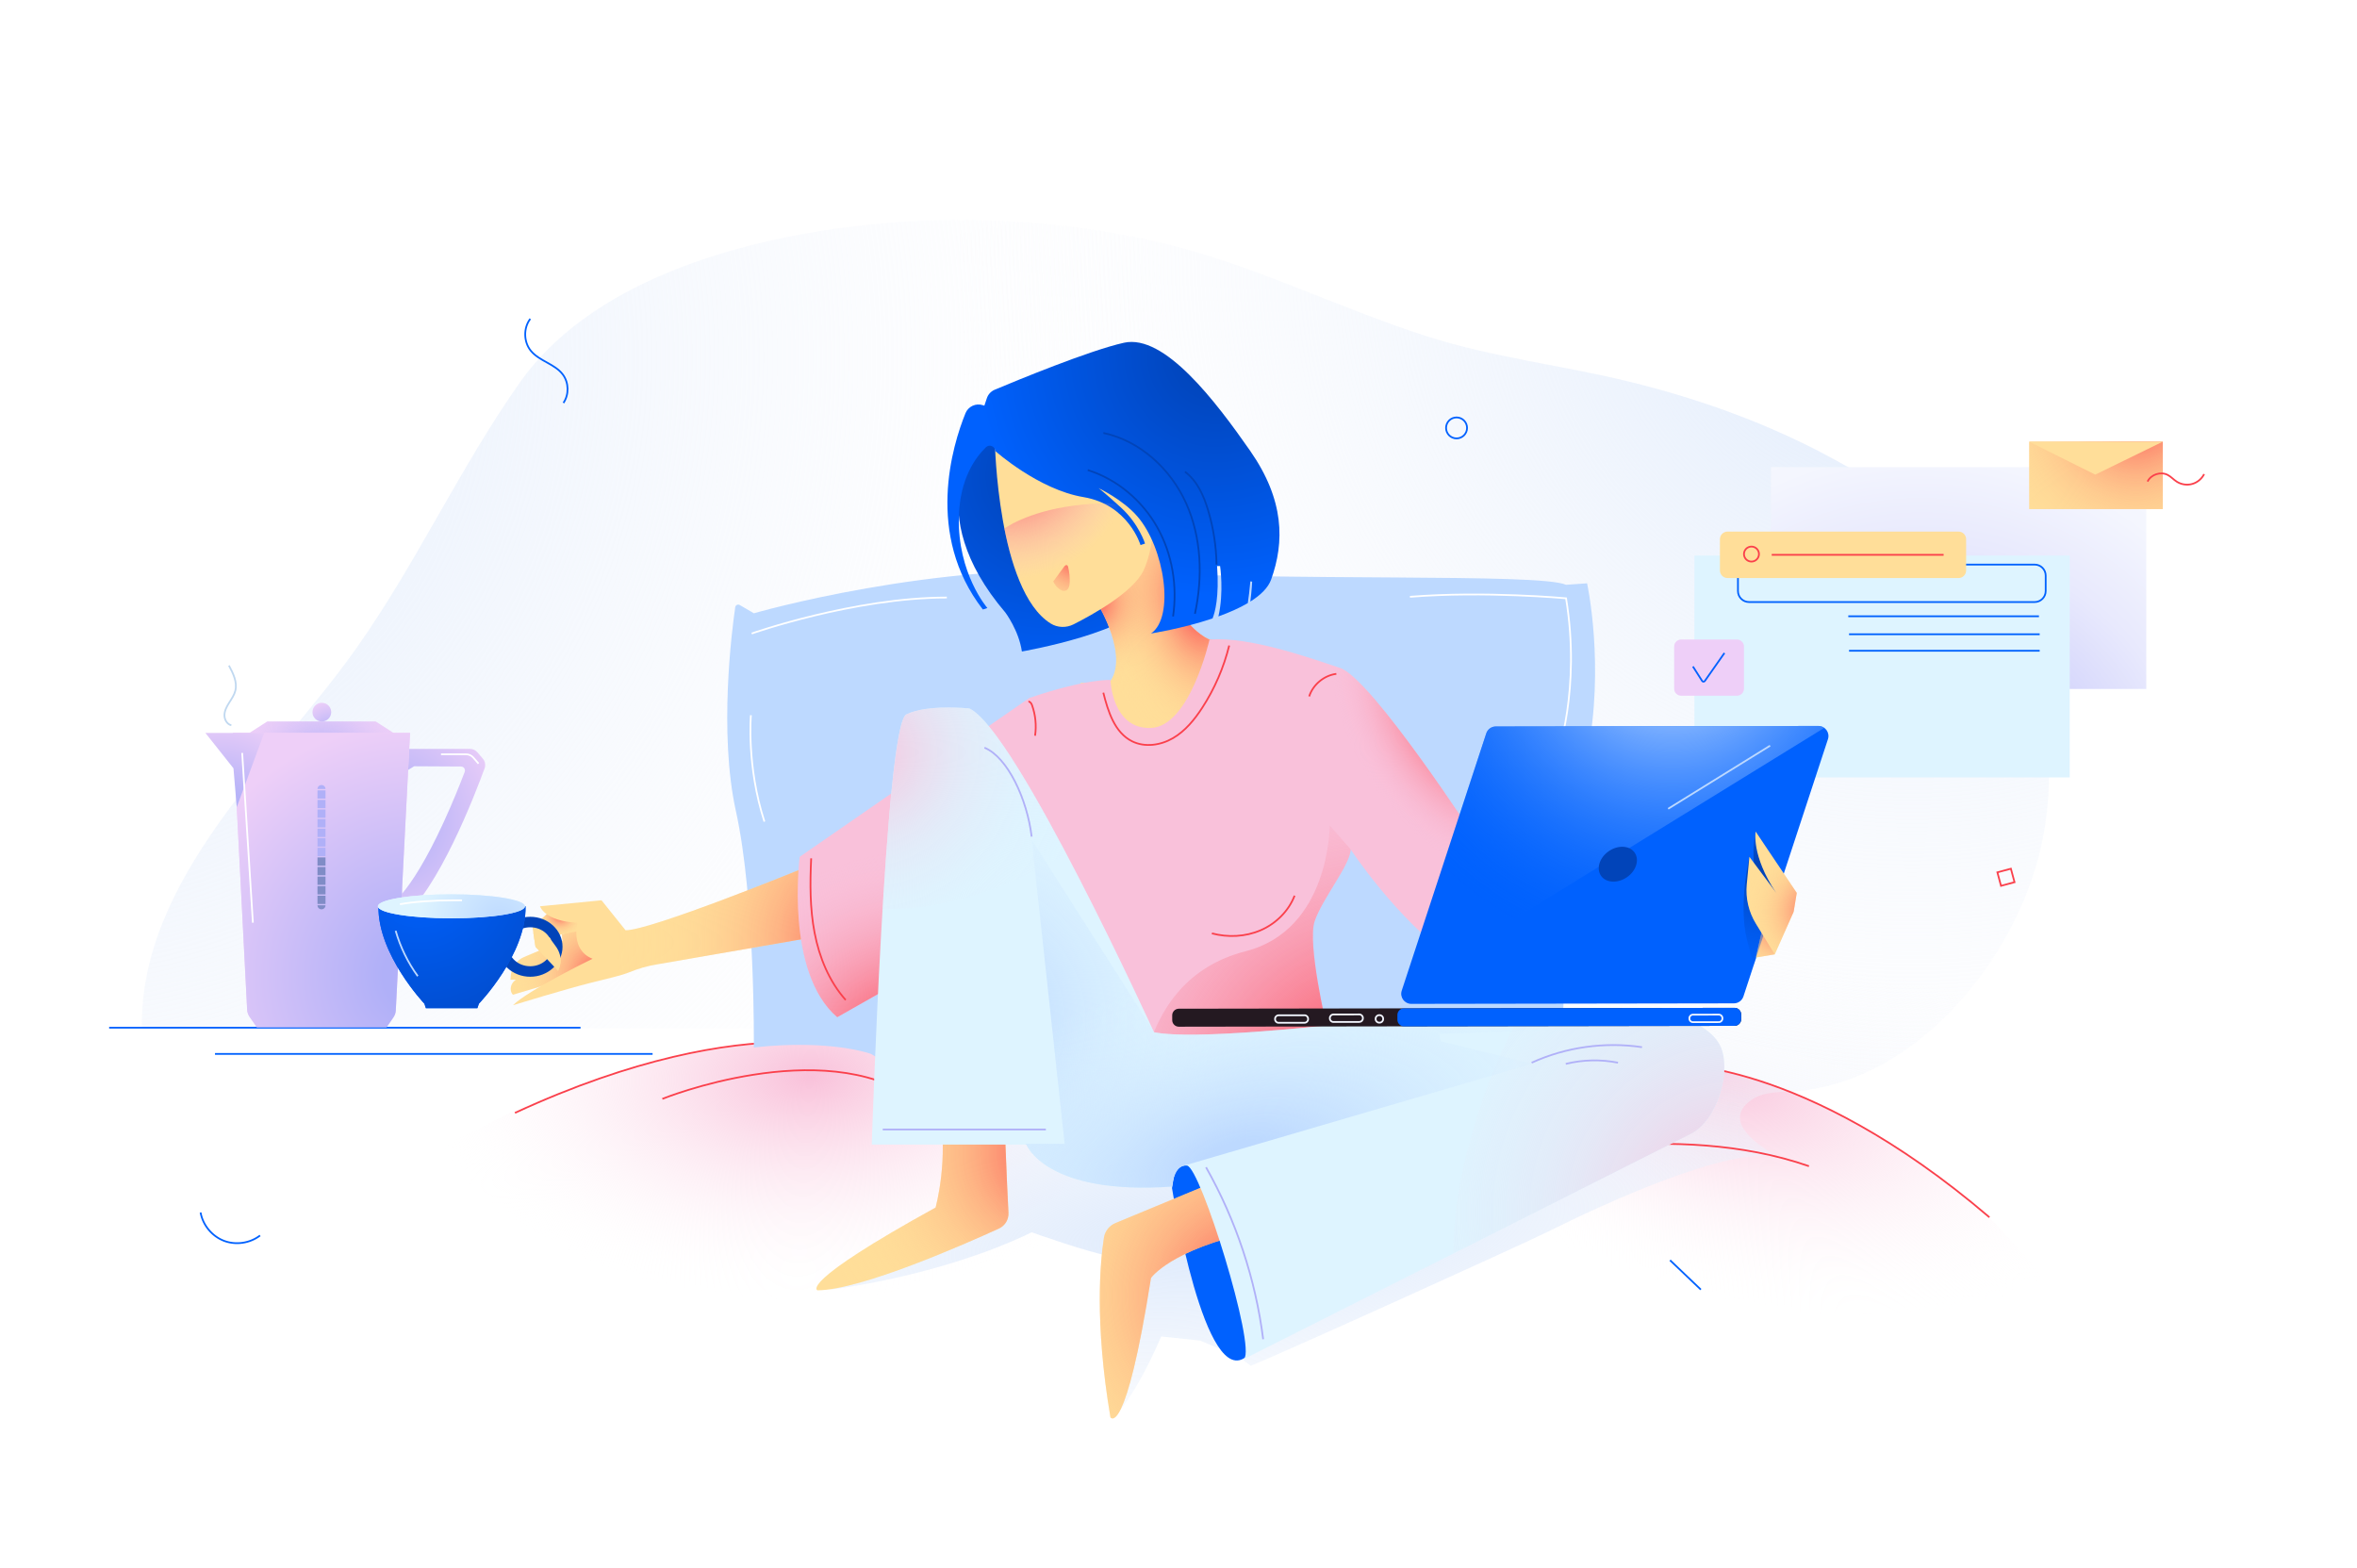 <svg width="520" height="346" viewBox="0 0 520 346" fill="none" xmlns="http://www.w3.org/2000/svg" xmlns:xlink="http://www.w3.org/1999/xlink">
	<desc>
			Created with Pixso.
	</desc>
	<rect width="520" height="346" fill="#FFFFFF"/>
	<g clip-path="url(#clip3_1)">
		<g clip-path="url(#clip14_13)">
			<path d="M368.358 234.812C368.358 234.812 397.502 233.159 438.903 268.537L467.899 300.212L380.493 305.454L306.986 308.229L281.351 284.487L284.748 259.512L368.358 234.812Z" fill-rule="evenodd" fill="url(#paint_radial_14_15_0)"/>
			<path d="M193.781 231.988C193.781 231.988 166.608 222.204 113.763 244.888L64.378 269.688L105.764 311.621L204.906 300.521L240.116 273.079L240.116 242.246L193.781 231.988Z" fill-rule="evenodd" fill="url(#paint_radial_14_16_0)"/>
			<path d="M446.06 141.285C445.427 139.78 444.744 138.294 444.015 136.836C435.868 120.519 420.122 109.761 404.389 101.193C390.244 93.487 374.977 87.993 359.346 84.172C344.373 80.513 329.35 78.872 314.646 74.142C294.894 67.788 275.977 58.168 255.738 53.444C233.92 48.353 210.216 47.228 188.012 49.966C162.257 53.142 130.321 62.191 114.706 84.351C101.511 103.076 91.955 124.083 78.767 142.787C69.215 156.332 57.589 168.323 48.058 181.883C38.527 195.444 30.997 210.309 31.306 226.872L192.25 226.872C200.697 227.292 212.52 225.997 216.019 235.894C218.515 242.952 214.027 252.439 212.069 259.423C210.558 264.797 209.051 270.175 207.541 275.549L183.141 284.491C183.141 284.491 207.232 281.716 227.617 271.849C227.617 271.849 239.662 276.166 245.376 277.245L253.869 276.474L245.53 312.857C245.53 312.857 250.163 308.849 256.186 294.82L264.833 295.745L273.481 299.445L323.661 279.662C329.594 277.322 335.422 274.729 341.133 271.883C354.327 265.312 381.494 252.794 392.4 255.267C388.585 253.136 379.919 247.722 385.926 242.986C389.095 240.488 393.178 241.037 396.896 240.664C423.239 238.028 444.441 211.761 450.171 187.347C453.75 172.072 452.135 155.724 446.06 141.285Z" fill-rule="evenodd" fill="url(#paint_radial_14_17_0)"/>
			<path d="M446.06 141.285C445.427 139.78 444.744 138.294 444.015 136.836C435.868 120.519 420.122 109.761 404.389 101.193C390.244 93.487 374.977 87.993 359.346 84.172C344.373 80.513 329.35 78.872 314.646 74.142C294.894 67.788 275.977 58.168 255.738 53.444C233.92 48.353 210.216 47.228 188.012 49.966C162.257 53.142 130.321 62.191 114.706 84.351C101.511 103.076 91.955 124.083 78.767 142.787C69.215 156.332 57.589 168.323 48.058 181.883C38.527 195.444 30.997 210.309 31.306 226.872L192.25 226.872C200.697 227.292 212.52 225.997 216.019 235.894C218.515 242.952 214.027 252.439 212.069 259.423C210.558 264.797 209.051 270.175 207.541 275.549L183.141 284.491C183.141 284.491 207.232 281.716 227.617 271.849C227.617 271.849 239.662 276.166 245.376 277.245L253.869 276.474L245.53 312.857C245.53 312.857 250.163 308.849 256.186 294.82L264.833 295.745L273.481 299.445L323.661 279.662C329.594 277.322 335.422 274.729 341.133 271.883C354.327 265.312 381.494 252.794 392.4 255.267C388.585 253.136 379.919 247.722 385.926 242.986C389.095 240.488 393.178 241.037 396.896 240.664C423.239 238.028 444.441 211.761 450.171 187.347C453.75 172.072 452.135 155.724 446.06 141.285Z" fill-rule="evenodd" fill="url(#paint_radial_14_18_0)"/>
			<path d="M446.06 141.285C445.427 139.78 444.744 138.294 444.015 136.836C435.868 120.519 420.122 109.761 404.389 101.193C390.244 93.487 374.977 87.993 359.346 84.172C344.373 80.513 329.35 78.872 314.646 74.142C294.894 67.788 275.977 58.168 255.738 53.444C233.92 48.353 210.216 47.228 188.012 49.966C162.257 53.142 130.321 62.191 114.706 84.351C101.511 103.076 91.955 124.083 78.767 142.787C69.215 156.332 57.589 168.323 48.058 181.883C38.527 195.444 30.997 210.309 31.306 226.872L192.25 226.872C200.697 227.292 212.52 225.997 216.019 235.894C218.515 242.952 214.027 252.439 212.069 259.423C210.558 264.797 209.051 270.175 207.541 275.549L183.141 284.491C183.141 284.491 207.232 281.716 227.617 271.849C227.617 271.849 239.662 276.166 245.376 277.245L253.869 276.474L245.53 312.857C245.53 312.857 250.163 308.849 256.186 294.82L264.833 295.745L273.481 299.445L275.952 301.295C281.885 298.954 335.425 274.729 341.133 271.886C354.327 265.315 381.494 252.797 392.4 255.27C388.585 253.139 379.919 247.725 385.926 242.989C389.095 240.491 393.178 241.04 396.896 240.667C423.239 238.031 444.441 211.764 450.171 187.35C453.75 172.072 452.135 155.724 446.06 141.285Z" fill-rule="evenodd" fill="url(#paint_radial_14_19_0)"/>
			<path d="M368.358 234.812C368.358 234.812 397.502 233.159 438.904 268.537" stroke="#FA404B" stroke-width="0.386"/>
			<path d="M331.824 256.334C333.495 256.084 369.418 246.892 399.089 257.262" stroke="#FA404B" stroke-width="0.386"/>
			<path d="M146.128 242.415C146.128 242.415 181.236 228.198 201.768 242.415" stroke="#FA404B" stroke-width="0.386"/>
			<path d="M24.081 226.712L128.076 226.712" stroke="#0061FE" stroke-width="0.386"/>
			<path d="M47.431 232.496L143.976 232.496" stroke="#0061FE" stroke-width="0.386"/>
			<path d="M193.627 232.604C193.627 232.604 166.618 221.029 113.609 245.505" stroke="#FA404B" stroke-width="0.386"/>
			<path d="M82.891 159.165L71.667 159.165L70.19 159.165L58.964 159.165L54.828 161.82L70.19 161.82L71.667 161.82L87.026 161.82L82.891 159.165Z" fill-rule="evenodd" fill="#EECFF8"/>
			<path d="M82.891 159.165L71.667 159.165L70.19 159.165L58.964 159.165L54.828 161.82L70.19 161.82L71.667 161.82L87.026 161.82L82.891 159.165Z" fill-rule="evenodd" fill="url(#paint_radial_14_27_0)"/>
			<path d="M71.006 159.165C72.147 159.165 73.072 158.242 73.072 157.103C73.072 155.963 72.147 155.04 71.006 155.04C69.865 155.04 68.939 155.963 68.939 157.103C68.939 158.242 69.865 159.165 71.006 159.165Z" fill-rule="evenodd" fill="url(#paint_radial_14_28_0)"/>
			<path d="M97.87 181.402C93.987 189.841 90.908 194.528 88.722 197.127L86.825 171.826L91.368 169.038L101.712 169.097C102.32 169.1 102.74 169.707 102.524 170.278C101.499 172.969 99.868 177.061 97.87 181.402ZM103.686 165.203L90.281 165.203L82.819 169.781L85.296 202.795L88.354 202.795C96.563 196.838 104.958 174.856 106.913 169.495C107.179 168.764 107.03 167.95 106.524 167.361L105.326 165.961C104.915 165.48 104.316 165.203 103.686 165.203Z" fill-rule="evenodd" fill="url(#paint_radial_14_29_0)"/>
			<path d="M55.066 224.316L56.647 226.589L85.306 226.589L86.782 224.464C87.106 223.996 87.295 223.459 87.322 222.904L90.463 161.681L51.393 161.681L54.525 222.756C54.556 223.311 54.741 223.848 55.066 224.316Z" fill-rule="evenodd" fill="#EECFF8"/>
			<path d="M55.066 224.316L56.647 226.589L85.306 226.589L86.782 224.464C87.106 223.996 87.295 223.459 87.322 222.904L90.463 161.681L51.393 161.681L54.525 222.756C54.556 223.311 54.741 223.848 55.066 224.316Z" fill-rule="evenodd" fill="url(#paint_radial_14_31_0)"/>
			<path d="M45.309 161.681L51.508 169.488L52.233 178.06L58.287 161.681L45.309 161.681Z" fill-rule="evenodd" fill="url(#paint_radial_14_32_0)"/>
			<path d="M51.041 159.992C50.078 159.782 49.491 158.715 49.519 157.729C49.547 156.742 50.041 155.835 50.566 155.003C51.091 154.167 51.675 153.341 51.916 152.385C52.394 150.483 51.437 148.546 50.507 146.82" stroke="#C0D8F0" stroke-width="0.386"/>
			<path d="M53.429 166.097L55.791 203.55" stroke="#FFFFFF" stroke-width="0.386"/>
			<path d="M97.295 166.393L102.805 166.393C103.432 166.393 104.031 166.667 104.439 167.142L105.567 168.455" stroke="#FFFFFF" stroke-width="0.386"/>
			<path d="M71.815 182.808L70.042 182.808L70.042 184.628L71.815 184.628L71.815 182.808Z" fill-rule="evenodd" fill="#B0B0F8"/>
			<path d="M71.815 187.036L70.042 187.036L70.042 188.855L71.815 188.855L71.815 187.036Z" fill-rule="evenodd" fill="#B0B0F8"/>
			<path d="M71.815 184.92L70.042 184.92L70.042 186.74L71.815 186.74L71.815 184.92Z" fill-rule="evenodd" fill="#B0B0F8"/>
			<path d="M71.815 189.148L70.042 189.148L70.042 190.967L71.815 190.967L71.815 189.148Z" fill-rule="evenodd" fill="#808CC6"/>
			<path d="M71.815 195.487L70.042 195.487L70.042 197.306L71.815 197.306L71.815 195.487Z" fill-rule="evenodd" fill="#808CC6"/>
			<path d="M71.815 191.26L70.042 191.26L70.042 193.079L71.815 193.079L71.815 191.26Z" fill-rule="evenodd" fill="#808CC6"/>
			<path d="M71.815 193.375L70.042 193.375L70.042 195.194L71.815 195.194L71.815 193.375Z" fill-rule="evenodd" fill="#808CC6"/>
			<path d="M71.815 180.693L70.042 180.693L70.042 182.512L71.815 182.512L71.815 180.693Z" fill-rule="evenodd" fill="#B0B0F8"/>
			<path d="M71.815 197.602L70.042 197.602L70.042 199.421L71.815 199.421L71.815 197.602Z" fill-rule="evenodd" fill="#808CC6"/>
			<path d="M70.928 200.599C71.416 200.599 71.815 200.205 71.815 199.714L70.042 199.714C70.042 200.205 70.437 200.599 70.928 200.599Z" fill-rule="evenodd" fill="#808CC6"/>
			<path d="M70.928 173.173C70.441 173.173 70.042 173.568 70.042 174.058L71.815 174.058C71.815 173.571 71.416 173.173 70.928 173.173Z" fill-rule="evenodd" fill="#B0B0F8"/>
			<path d="M71.815 178.581L70.042 178.581L70.042 180.4L71.815 180.4L71.815 178.581Z" fill-rule="evenodd" fill="#B0B0F8"/>
			<path d="M71.815 174.354L70.042 174.354L70.042 176.173L71.815 176.173L71.815 174.354Z" fill-rule="evenodd" fill="#B0B0F8"/>
			<path d="M71.815 176.466L70.042 176.466L70.042 178.285L71.815 178.285L71.815 176.466Z" fill-rule="evenodd" fill="#B0B0F8"/>
			<path d="M350.142 128.677L345.506 129.007C339.545 126.362 284.896 128.348 245.487 126.032C206.077 123.716 166.33 135.291 166.33 135.291L163.202 133.469C162.794 133.232 162.275 133.481 162.207 133.947C161.488 138.883 158.538 161.638 162.355 178.936C166.661 198.444 166.306 231.072 166.306 231.072C183.339 229.2 192.163 232.499 192.163 232.499L195.332 234.383L228.592 236.794L282.907 234.812L344.508 230.683C344.508 230.683 346.167 186.539 350.142 166.701C354.117 146.863 350.142 128.677 350.142 128.677Z" fill-rule="evenodd" fill="#BDD9FF"/>
			<path d="M343.517 166.701C343.517 166.701 348.817 152.154 345.503 131.986C345.503 131.986 327.617 130.333 311.06 131.656" stroke="#FFFFFF" stroke-width="0.386"/>
			<path d="M165.833 139.756C165.833 139.756 188.355 131.819 208.887 131.819" stroke="#FFFFFF" stroke-width="0.386"/>
			<path d="M165.666 157.775C165.666 157.775 164.672 169.017 168.647 181.251" stroke="#FFFFFF" stroke-width="0.386"/>
			<path d="M473.511 103.055L390.713 103.055L390.713 151.987L473.511 151.987L473.511 103.055Z" fill-rule="evenodd" fill="url(#paint_radial_14_54_0)"/>
			<path d="M456.619 122.563L373.822 122.563L373.822 171.496L456.619 171.496L456.619 122.563Z" fill-rule="evenodd" fill="#DEF4FF"/>
			<path d="M385.864 132.812C384.517 132.812 383.427 131.724 383.427 130.379L383.427 126.982C383.427 125.637 384.517 124.549 385.864 124.549L448.883 124.549C450.229 124.549 451.319 125.637 451.319 126.982L451.319 130.379C451.319 131.721 450.229 132.812 448.883 132.812L385.864 132.812Z" stroke="#0061FE" stroke-width="0.386"/>
			<path d="M407.768 135.951L449.831 135.951" stroke="#0061FE" stroke-width="0.386"/>
			<path d="M407.935 139.919L449.994 139.919" stroke="#0061FE" stroke-width="0.386"/>
			<path d="M407.935 143.558L449.994 143.558" stroke="#0061FE" stroke-width="0.386"/>
			<path d="M383.202 153.477L370.9 153.477C370.044 153.477 369.35 152.783 369.35 151.929L369.35 142.623C369.35 141.769 370.044 141.075 370.9 141.075L383.202 141.075C384.057 141.075 384.752 141.769 384.752 142.623L384.752 151.929C384.752 152.783 384.057 153.477 383.202 153.477Z" fill-rule="evenodd" fill="#EECFF8"/>
			<path d="M373.491 147.029L375.524 150.218C375.659 150.43 375.971 150.44 376.117 150.23L380.447 144.054" stroke="#0061FE" stroke-width="0.386"/>
			<path d="M477.155 97.434L447.678 97.434L447.678 112.311L477.155 112.311L477.155 97.434Z" fill-rule="evenodd" fill="#FFDE99"/>
			<path d="M447.666 112.311L477.164 112.311L477.164 97.434L447.666 97.434L447.666 112.311Z" fill-rule="evenodd" fill="url(#paint_radial_14_63_0)"/>
			<path d="M447.678 97.434L462.25 104.708L477.152 97.434L447.678 97.434Z" fill-rule="evenodd" fill="#FFDE99"/>
			<path d="M473.792 106.228C474.551 104.667 476.692 103.964 478.233 104.769C478.971 105.155 479.533 105.808 480.234 106.255C481.226 106.891 482.489 107.082 483.626 106.767C484.759 106.456 485.747 105.642 486.272 104.59" stroke="#FA404B" stroke-width="0.386"/>
			<path d="M432.084 127.521L381.132 127.521C380.203 127.521 379.449 126.769 379.449 125.841L379.449 118.949C379.449 118.021 380.203 117.269 381.132 117.269L432.084 117.269C433.014 117.269 433.767 118.021 433.767 118.949L433.767 125.841C433.767 126.769 433.014 127.521 432.084 127.521Z" fill-rule="evenodd" fill="#FFDE99"/>
			<path d="M388.063 122.23C388.063 121.317 387.322 120.577 386.408 120.577C385.493 120.577 384.752 121.317 384.752 122.23C384.752 123.143 385.493 123.883 386.408 123.883C387.322 123.883 388.063 123.143 388.063 122.23Z" stroke="#FA404B" stroke-width="0.386"/>
			<path d="M390.877 122.397L428.801 122.397" stroke="#FA404B" stroke-width="0.386"/>
			<path d="M259.561 256.139L258.567 262.09C258.567 262.09 265.853 307.387 275.127 299.121C284.402 290.855 273.141 266.718 273.141 266.718L266.517 258.122L259.561 256.139Z" fill-rule="evenodd" fill="#0061FE"/>
			<path d="M264.935 261.995L246.095 269.814C244.742 270.375 243.776 271.593 243.55 273.036C242.744 278.17 241.431 291.632 244.986 312.675C244.986 312.675 248.297 317.633 253.928 281.925C253.928 281.925 258.233 275.644 276.78 271.676C295.33 267.711 264.935 261.995 264.935 261.995Z" fill-rule="evenodd" fill="#FFDE99"/>
			<path d="M264.935 261.995L246.095 269.814C244.742 270.375 243.776 271.593 243.55 273.036C242.744 278.17 241.431 291.632 244.986 312.675C244.986 312.675 248.297 317.633 253.928 281.925C253.928 281.925 258.233 275.644 276.78 271.676C295.33 267.711 264.935 261.995 264.935 261.995Z" fill-rule="evenodd" fill="url(#paint_radial_14_71_0)"/>
			<path d="M221.51 244.207C221.51 244.207 222.088 260.382 222.486 267.535C222.57 269.018 221.739 270.397 220.386 271.016C213.054 274.371 189.828 284.642 180.352 284.642C180.352 284.642 175.822 283.211 206.407 266.391C206.407 266.391 209.428 255.655 207.164 244.207C204.894 232.755 221.51 244.207 221.51 244.207Z" fill-rule="evenodd" fill="#FFDE99"/>
			<path d="M221.51 244.207C221.51 244.207 222.088 260.382 222.486 267.535C222.57 269.018 221.739 270.397 220.386 271.016C213.054 274.371 189.828 284.642 180.352 284.642C180.352 284.642 175.822 283.211 206.407 266.391C206.407 266.391 209.428 255.655 207.164 244.207C204.894 232.755 221.51 244.207 221.51 244.207Z" fill-rule="evenodd" fill="url(#paint_radial_14_73_0)"/>
			<path d="M129.401 204.558L123.956 206.109L124.101 207.534L115.617 211.129C114.029 211.801 112.92 213.269 112.723 214.977C112.679 215.353 112.642 215.745 112.618 216.13L113.834 216.13L113.76 216.179C112.883 216.756 112.454 217.847 112.791 218.84C112.88 219.105 113.004 219.312 113.17 219.438L123.106 216.463L131.717 212.825L133.042 210.842L129.401 204.558Z" fill-rule="evenodd" fill="#FFDE99"/>
			<path d="M129.401 204.558L123.956 206.109L124.101 207.534L115.617 211.129C114.029 211.801 112.92 213.269 112.723 214.977C112.679 215.353 112.642 215.745 112.618 216.13L113.834 216.13L113.76 216.179C112.883 216.756 112.454 217.847 112.791 218.84C112.88 219.105 113.004 219.312 113.17 219.438L123.106 216.463L131.717 212.825L133.042 210.842L129.401 204.558Z" fill-rule="evenodd" fill="url(#paint_radial_14_75_0)"/>
			<path d="M121.784 200.59L117.479 204.558L118.14 208.856L123.106 214.147C123.106 214.147 124.762 211.502 122.445 208.526C120.126 205.551 121.784 206.544 121.784 206.544L128.409 205.221L128.409 202.576L121.784 200.59Z" fill-rule="evenodd" fill="#FFDE99"/>
			<path d="M121.784 200.59L117.479 204.558L118.14 208.856L123.106 214.147C123.106 214.147 124.762 211.502 122.445 208.526C120.126 205.551 121.784 206.544 121.784 206.544L128.409 205.221L128.409 202.576L121.784 200.59Z" fill-rule="evenodd" fill="url(#paint_radial_14_77_0)"/>
			<path d="M116.982 204.558C119.629 204.558 121.784 206.485 121.784 208.856C121.784 211.227 119.629 213.155 116.982 213.155C114.335 213.155 112.179 211.227 112.179 208.856C112.179 206.488 114.335 204.558 116.982 204.558ZM116.982 202.246C113.05 202.246 109.863 205.206 109.863 208.859C109.863 212.513 113.05 215.473 116.982 215.473C120.913 215.473 124.104 212.513 124.104 208.859C124.104 205.206 120.913 202.246 116.982 202.246Z" fill-rule="evenodd" fill="#0144B9"/>
			<path d="M176.099 191.994C176.099 191.994 143.642 205.218 138.012 205.218L132.712 198.604L119.131 199.927C119.131 199.927 120.126 203.232 127.412 203.565C127.412 203.565 125.756 209.516 130.723 211.502C130.723 211.502 116.481 218.446 113.17 221.751C113.17 221.751 125.092 218.113 130.392 216.793C134.225 215.837 137.017 215.227 138.898 214.462C140.763 213.703 142.697 213.133 144.68 212.791L186.363 205.554C186.366 205.551 187.36 187.695 176.099 191.994Z" fill-rule="evenodd" fill="#FFDE99"/>
			<path d="M176.099 191.994C176.099 191.994 143.642 205.218 138.012 205.218L132.712 198.604L119.131 199.927C119.131 199.927 120.126 203.232 127.412 203.565C127.412 203.565 125.756 209.516 130.723 211.502C130.723 211.502 116.481 218.446 113.17 221.751C113.17 221.751 125.092 218.113 130.392 216.793C135.692 215.47 139.003 214.81 140.658 213.488L186.363 205.551C186.366 205.551 187.36 187.695 176.099 191.994Z" fill-rule="evenodd" fill="url(#paint_radial_14_80_0)"/>
			<path d="M215.843 96.771C215.843 96.771 202.596 112.641 221.804 135.125C221.804 135.125 224.784 139.093 225.448 143.721C225.448 143.721 251.102 139.29 253.088 132.017C255.074 124.743 235.384 108.013 235.384 108.013L230.084 99.417L218.823 96.771L215.843 96.771Z" fill-rule="evenodd" fill="url(#paint_radial_14_81_0)"/>
			<path d="M242.34 133.472C242.34 133.472 249.295 145.044 244.659 150.665L238.368 150.665L246.318 163.889L261.22 164.549L267.845 155.953L270.495 141.735L266.85 141.075C266.85 141.075 254.721 136.805 254.66 109.678L240.357 122.227L242.34 133.472Z" fill-rule="evenodd" fill="#FFDE99"/>
			<path d="M242.34 133.472C242.34 133.472 249.295 145.044 244.659 150.665L238.368 150.665L246.318 163.889L261.22 164.549L267.845 155.953L270.495 141.735L266.85 141.075C266.85 141.075 254.721 136.805 254.66 109.678L240.357 122.227L242.34 133.472Z" fill-rule="evenodd" fill="url(#paint_radial_14_83_0)"/>
			<path d="M242.34 133.472C242.34 133.472 249.295 145.044 244.659 150.665L238.368 150.665L246.318 163.889L261.22 164.549L267.845 155.953L270.495 141.735L266.85 141.075C266.85 141.075 254.721 136.805 254.66 109.678L240.357 122.227L242.34 133.472Z" fill-rule="evenodd" fill="url(#paint_radial_14_84_0)"/>
			<path d="M219.487 97.434C219.487 97.434 220.059 130.191 231.792 137.542C233.318 138.498 235.248 138.541 236.857 137.727C241.018 135.624 250.005 130.651 252.275 125.868C255.256 119.588 254.595 109.006 254.595 109.006L219.487 97.434Z" fill-rule="evenodd" fill="#FFDE99"/>
			<path d="M275.788 99.416C268.172 88.505 256.911 73.627 247.967 75.61C240.363 77.297 224.142 84.003 219.453 85.973C218.632 86.319 217.999 87 217.718 87.845L217.168 89.494L216.853 89.389C215.302 88.875 213.613 89.648 213.001 91.159C210.145 98.202 204.029 117.941 216.841 134.459L217.835 134.129C217.835 134.129 211.21 126.525 211.544 113.961C211.766 105.568 215.238 100.863 217.52 98.664C218.277 97.936 219.537 98.442 219.571 99.49C219.571 99.49 229.099 108.007 239.035 109.662C248.971 111.315 251.621 120.241 251.621 120.241L252.615 119.911C252.615 119.911 251.29 115.613 247.315 111.975C243.34 108.337 242.349 107.677 242.349 107.677C242.349 107.677 247.726 110.193 250.96 113.958C256.92 120.901 259.24 136.111 253.94 139.747C253.94 139.747 260.756 138.692 267.514 136.429C268.049 135.112 269.003 131.705 268.515 124.869L269.176 124.869C269.176 124.869 270.041 130.638 268.805 135.982C271.122 135.149 273.376 134.172 275.291 133.043C275.495 131.684 275.69 130.099 275.853 128.255L276.249 128.307C276.249 128.307 276.171 130.157 275.847 132.707C278.074 131.311 279.77 129.695 280.437 127.848C283.405 119.585 283.405 110.328 275.788 99.416Z" fill-rule="evenodd" fill="url(#paint_radial_14_86_0)"/>
			<path d="M244.986 150.005C244.986 150.005 239.686 149.675 227.101 153.973L176.43 189.018C176.43 189.018 173.119 214.477 184.71 224.396L233.065 196.955L247.967 229.687L292.677 226.382C292.677 226.382 288.371 208.197 290.027 203.239C291.682 198.281 297.976 190.674 297.976 187.369C297.976 187.369 307.912 202.579 320.829 211.835L325.795 185.383C325.795 185.383 302.612 149.675 295.657 147.359C288.702 145.044 275.785 140.416 266.844 141.079C266.844 141.079 262.539 160.254 253.928 160.587C245.32 160.917 244.986 150.005 244.986 150.005Z" fill-rule="evenodd" fill="#F9C1DA"/>
			<path d="M244.986 150.005C244.986 150.005 239.686 149.675 227.101 153.973L176.43 189.018C176.43 189.018 173.119 214.477 184.71 224.396L233.065 196.955L247.967 229.687L292.677 226.382C292.677 226.382 288.371 208.197 290.027 203.239C291.682 198.281 297.976 190.674 297.976 187.369C297.976 187.369 307.912 202.579 320.829 211.835L325.795 185.383C325.795 185.383 302.612 149.675 295.657 147.359C288.702 145.044 275.785 140.416 266.844 141.079C266.844 141.079 262.539 160.254 253.928 160.587C245.32 160.917 244.986 150.005 244.986 150.005Z" fill-rule="evenodd" fill="url(#paint_radial_14_88_0)"/>
			<path d="M244.986 150.005C244.986 150.005 239.686 149.675 227.101 153.973L176.43 189.018C176.43 189.018 173.119 214.477 184.71 224.396L233.065 196.955L247.967 229.687L292.677 226.382C292.677 226.382 288.371 208.197 290.027 203.239C291.682 198.281 297.976 190.674 297.976 187.369C297.976 187.369 307.912 202.579 320.829 211.835L325.795 185.383C325.795 185.383 302.612 149.675 295.657 147.359C288.702 145.044 275.785 140.416 266.844 141.079C266.844 141.079 262.539 160.254 253.928 160.587C245.32 160.917 244.986 150.005 244.986 150.005Z" fill-rule="evenodd" fill="url(#paint_radial_14_89_0)"/>
			<path d="M99.593 199.6L83.499 199.939C83.301 210.528 93.632 221.421 93.632 221.421L93.963 222.414L99.593 222.414L105.313 222.414L105.65 221.421C105.65 221.421 116.148 210.528 115.947 199.939L99.593 199.6Z" fill-rule="evenodd" fill="#0061FE"/>
			<path d="M99.593 199.6L83.499 199.939C83.301 210.528 93.632 221.421 93.632 221.421L93.963 222.414L99.593 222.414L105.313 222.414L105.65 221.421C105.65 221.421 116.148 210.528 115.947 199.939L99.593 199.6Z" fill-rule="evenodd" fill="url(#paint_radial_14_91_0)"/>
			<path d="M297.98 187.366L293.344 182.075C293.344 182.075 293.504 205.061 274.797 209.849C261.881 213.155 256.463 222.327 253.931 229.357L258.567 231.34L292.68 226.382C292.68 226.382 288.374 208.197 290.03 203.239C291.685 198.277 297.98 190.671 297.98 187.366Z" fill-rule="evenodd" fill="url(#paint_radial_14_92_0)"/>
			<path d="M122.445 208.526C121.791 207.688 121.454 207.164 121.306 206.843C121.296 206.837 121.29 206.828 121.281 206.821C120.799 206.686 120.33 206.498 119.829 206.316C119.125 206.06 118.387 205.918 117.658 205.748L118.137 208.859L123.103 214.15C123.109 214.147 124.765 211.502 122.445 208.526Z" fill-rule="evenodd" fill="#FFDE99"/>
			<path d="M254.592 227.705C254.592 227.705 224.123 160.917 213.854 156.289C213.854 156.289 204.579 155.296 199.943 157.611C195.307 159.927 192.327 252.504 192.327 252.504L226.44 252.504C226.44 252.504 230.745 263.746 258.567 261.763C258.567 261.763 258.897 256.805 261.877 257.135C264.858 257.465 277.113 297.141 274.463 299.787L373.093 250.096C378.587 247.327 381.861 237.131 379.783 231.346C378.535 227.874 373.729 224.939 369.847 224.403C360.241 223.08 292.513 226.222 292.513 226.222C292.513 226.222 263.039 229.521 254.592 227.705Z" fill-rule="evenodd" fill="#DEF4FF"/>
			<path d="M379.783 231.34C378.535 227.868 373.729 224.933 369.847 224.396C365.708 223.826 350.778 224.085 335.122 224.566C334.177 226.194 333.291 227.859 332.457 229.546C329.631 235.274 327.407 241.287 325.56 247.392C323.686 253.586 322.104 259.892 321.289 266.317C320.856 269.715 320.616 273.135 320.569 276.551L373.096 250.087C378.587 247.321 381.861 237.124 379.783 231.34Z" fill-rule="evenodd" fill="url(#paint_radial_14_95_0)"/>
			<path d="M208.684 199.144C214.543 197.877 220.241 195.894 225.711 193.452C229.037 191.969 232.249 190.31 235.217 188.254C227.079 172.855 218.446 158.358 213.857 156.286C213.857 156.286 204.582 155.293 199.946 157.608C197.806 158.678 196.017 178.988 194.714 200.544C199.399 200.664 204.097 200.137 208.684 199.144Z" fill-rule="evenodd" fill="url(#paint_radial_14_96_0)"/>
			<path d="M292.513 226.216C292.513 226.216 264.265 229.385 255.154 227.81L254.758 227.868L254.663 227.717C254.641 227.711 254.616 227.708 254.595 227.705C254.595 227.705 254.542 227.588 254.44 227.369L227.604 185.22L234.89 252.338L226.279 252.338L226.279 252.504L226.446 252.504C226.446 252.504 230.751 263.746 258.573 261.763C258.573 261.763 258.795 258.458 260.5 257.425C260.645 257.336 260.806 257.265 260.973 257.215L338.06 234.655L317.857 229.697L317.527 228.044L375.153 226.391L292.513 226.216Z" fill-rule="evenodd" fill="url(#paint_radial_14_97_0)"/>
			<path d="M292.513 226.216C292.513 226.216 264.265 229.385 255.154 227.81L254.758 227.868L254.663 227.717C254.641 227.711 254.616 227.708 254.595 227.705C254.595 227.705 254.542 227.588 254.44 227.369L227.604 185.22L234.89 252.338L226.279 252.338L226.279 252.504L226.446 252.504C226.446 252.504 230.751 263.746 258.573 261.763C258.573 261.763 258.795 258.458 260.5 257.425C260.645 257.336 260.806 257.265 260.973 257.215L338.06 234.655L317.857 229.697L317.527 228.044L375.153 226.391L292.513 226.216Z" fill-rule="evenodd" fill="url(#paint_radial_14_98_0)"/>
			<path d="M232.388 128.249C233.173 127.176 233.954 126.106 234.739 125.033C234.899 124.814 235.156 124.564 235.403 124.681C235.557 124.755 235.616 124.94 235.659 125.107C235.928 126.22 236.042 127.37 235.996 128.511C235.968 129.202 235.792 130.016 235.149 130.278C234.603 130.503 233.979 130.197 233.531 129.812C233.028 129.383 232.62 128.841 232.342 128.24L232.388 128.249Z" fill-rule="evenodd" fill="url(#paint_radial_14_99_0)"/>
			<path d="M243.427 95.513C251.543 97.237 258.298 103.48 261.692 111.041C265.087 118.601 265.374 127.305 263.629 135.405" stroke="#0144B9" stroke-width="0.386"/>
			<path d="M261.424 104.066C264.108 106.061 265.55 109.305 266.513 112.502C267.69 116.406 268.323 120.473 268.394 124.549" stroke="#0144B9" stroke-width="0.386"/>
			<path d="M239.974 103.696C246.453 105.722 251.991 110.418 255.314 116.326C258.641 122.233 259.78 129.282 258.801 135.988" stroke="#0144B9" stroke-width="0.386"/>
			<path d="M294.826 148.651C292.105 149 289.671 151.019 288.831 153.628" stroke="#FA404B" stroke-width="0.386"/>
			<path d="M267.363 205.903C270.902 206.843 274.763 206.67 278.123 205.218C281.484 203.766 284.294 201 285.61 197.59" stroke="#FA404B" stroke-width="0.386"/>
			<path d="M243.414 152.804C244.464 156.967 245.913 161.61 249.758 163.528C252.566 164.928 256.053 164.419 258.764 162.847C261.476 161.274 263.524 158.768 265.232 156.141C267.965 151.935 269.985 147.27 271.183 142.404" stroke="#FA404B" stroke-width="0.386"/>
			<path d="M178.963 189.351C178.697 194.846 178.678 200.396 179.719 205.798C180.757 211.2 182.913 216.488 186.573 220.598" stroke="#FA404B" stroke-width="0.386"/>
			<path d="M226.888 154.787C227.298 154.75 227.561 155.203 227.697 155.592C228.456 157.732 228.685 160.056 228.358 162.301" stroke="#FA404B" stroke-width="0.386"/>
			<path d="M217.189 164.94C222.301 167.034 226.606 176.29 227.601 184.557" stroke="#B0B0F8" stroke-width="0.386"/>
			<path d="M337.911 234.436C345.472 230.989 354.04 229.783 362.261 231.01" stroke="#B0B0F8" stroke-width="0.386"/>
			<path d="M345.435 234.695C349.197 233.767 353.163 233.674 356.961 234.433" stroke="#B0B0F8" stroke-width="0.386"/>
			<path d="M266.075 257.505C272.681 269.176 276.99 282.138 278.679 295.436" stroke="#B0B0F8" stroke-width="0.386"/>
			<path d="M194.751 249.174C194.862 249.174 194.974 249.174 195.085 249.174L230.739 249.174" stroke="#B0B0F8" stroke-width="0.386"/>
			<path d="M99.593 202.576C108.555 202.576 115.82 201.391 115.82 199.93C115.82 198.469 108.555 197.285 99.593 197.285C90.631 197.285 83.366 198.469 83.366 199.93C83.366 201.391 90.631 202.576 99.593 202.576Z" fill-rule="evenodd" fill="#DEF4FF"/>
			<path d="M99.593 202.576C108.555 202.576 115.82 201.391 115.82 199.93C115.82 198.469 108.555 197.285 99.593 197.285C90.631 197.285 83.366 198.469 83.366 199.93C83.366 201.391 90.631 202.576 99.593 202.576Z" fill-rule="evenodd" fill="url(#paint_radial_14_114_0)"/>
			<path d="M88.24 199.474C91.208 198.94 95.492 198.607 100.257 198.607C100.822 198.607 101.378 198.614 101.928 198.62" stroke="#FFFFFF" stroke-width="0.386"/>
			<path d="M87.288 205.329C88.317 208.918 89.975 212.325 92.171 215.344" stroke="#BDD9FF" stroke-width="0.386"/>
			<path d="M243.427 111.035C230.853 111.38 224.043 114.96 221.584 116.581C222.882 123.167 224.979 129.972 228.358 134.332L237.182 134.332C237.182 134.329 259.728 110.587 243.427 111.035Z" fill-rule="evenodd" fill="url(#paint_radial_14_117_0)"/>
			<path d="M382.686 226.302L260.074 226.493C259.271 226.493 258.619 225.846 258.616 225.044L258.613 223.98C258.613 223.178 259.262 222.528 260.065 222.525L382.677 222.334C383.48 222.334 384.131 222.981 384.134 223.783L384.138 224.847C384.138 225.648 383.489 226.299 382.686 226.302Z" fill-rule="evenodd" fill="#241921"/>
			<path d="M382.686 226.302L309.753 226.416C308.95 226.416 308.298 225.768 308.295 224.967L308.292 223.903C308.292 223.101 308.941 222.451 309.744 222.448L382.677 222.334C383.48 222.334 384.131 222.981 384.134 223.783L384.138 224.847C384.138 225.648 383.489 226.299 382.686 226.302Z" fill-rule="evenodd" fill="#0061FE"/>
			<path d="M401.168 160.146L330.005 160.257C329.044 160.257 328.195 160.874 327.895 161.783L309.247 218.541C308.774 219.978 309.849 221.452 311.362 221.452L382.525 221.341C383.486 221.341 384.335 220.724 384.635 219.815L403.283 163.057C403.753 161.62 402.681 160.143 401.168 160.146Z" fill-rule="evenodd" fill="#0061FE"/>
			<path d="M294.165 225.448C293.739 225.448 293.393 225.102 293.393 224.677L293.393 224.566C293.393 224.14 293.739 223.795 294.165 223.795L299.907 223.786C300.333 223.786 300.679 224.131 300.679 224.557L300.679 224.668C300.679 225.09 300.333 225.435 299.907 225.439L294.165 225.448Z" stroke="#F2F6FF" stroke-width="0.386"/>
			<path d="M373.485 225.488C373.059 225.488 372.713 225.143 372.713 224.717L372.713 224.606C372.713 224.181 373.059 223.835 373.485 223.835L379.227 223.826C379.653 223.826 379.999 224.171 379.999 224.597L379.999 224.708C379.999 225.133 379.653 225.479 379.227 225.479L373.485 225.488Z" stroke="#F2F6FF" stroke-width="0.386"/>
			<path d="M282.077 225.63C281.65 225.63 281.305 225.284 281.305 224.859L281.305 224.748C281.305 224.322 281.65 223.977 282.077 223.977L287.818 223.968C288.245 223.968 288.59 224.313 288.59 224.739L288.59 224.85C288.59 225.275 288.245 225.62 287.818 225.62L282.077 225.63Z" stroke="#F2F6FF" stroke-width="0.386"/>
			<path d="M304.265 225.596C303.838 225.596 303.493 225.25 303.493 224.825L303.493 224.714C303.493 224.288 303.838 223.943 304.265 223.943L304.376 223.943C304.802 223.943 305.148 224.288 305.148 224.714L305.148 224.825C305.148 225.25 304.805 225.596 304.376 225.596L304.265 225.596Z" stroke="#F2F6FF" stroke-width="0.386"/>
			<path d="M402.474 160.568C402.113 160.303 401.665 160.143 401.168 160.146L330.005 160.257C329.044 160.257 328.195 160.874 327.895 161.783L309.466 217.875L402.474 160.568Z" fill-rule="evenodd" fill="url(#paint_radial_14_125_0)"/>
			<path d="M358.904 193.537C360.958 192.135 361.739 189.705 360.649 188.109C359.556 186.513 357.005 186.356 354.951 187.757C352.894 189.159 352.116 191.588 353.206 193.184C354.299 194.78 356.85 194.938 358.904 193.537Z" fill-rule="evenodd" fill="#0144B9"/>
			<path d="M390.522 164.496L368.022 178.418" stroke="#BDD9FF" stroke-width="0.386"/>
			<path d="M387.377 211.231L391.553 210.528L390.151 204.974L389.107 203.587L387.377 211.231Z" fill-rule="evenodd" fill="#FFDE99"/>
			<path d="M387.377 211.231L391.553 210.528L390.151 204.974L389.107 203.587L387.377 211.231Z" fill-rule="evenodd" fill="url(#paint_radial_14_129_0)"/>
			<path d="M391.09 191.802L387.387 183.585C387.387 183.585 386.256 187.569 387.245 192.12C386.577 190.452 385.975 188.972 385.975 188.972C385.975 188.972 383.436 199.465 385.435 207.401C386.04 209.809 386.54 211.533 386.945 212.772L392.353 196.313L391.09 191.802Z" fill-rule="evenodd" fill="url(#paint_radial_14_130_0)"/>
			<path d="M387.334 183.447C387.334 183.447 386.299 188.657 391.877 196.986L385.951 189.006L385.37 195.099C385.08 198.133 385.79 201.179 387.39 203.775L391.55 210.531L395.71 201.148L396.399 196.979L387.334 183.447Z" fill-rule="evenodd" fill="#FFDE99"/>
			<path d="M387.334 183.447C387.334 183.447 386.299 188.657 391.877 196.986L385.951 189.006L385.37 195.099C385.08 198.133 385.79 201.179 387.39 203.775L391.55 210.531L395.71 201.148L396.399 196.979L387.334 183.447Z" fill-rule="evenodd" fill="url(#paint_radial_14_132_0)"/>
			<path d="M116.985 70.338C115.447 72.363 115.508 75.444 117.13 77.405C119.002 79.668 122.399 80.269 124.166 82.612C125.512 84.398 125.571 87.046 124.305 88.89" stroke="#0061FE" stroke-width="0.386"/>
			<path d="M44.253 267.477C44.738 270.246 46.751 272.697 49.38 273.714C52.008 274.732 55.149 274.272 57.376 272.552" stroke="#0061FE" stroke-width="0.386"/>
			<path d="M323.661 94.4C323.661 93.123 322.623 92.088 321.344 92.088C320.066 92.088 319.028 93.123 319.028 94.4C319.028 95.677 320.066 96.713 321.344 96.713C322.623 96.713 323.661 95.677 323.661 94.4Z" stroke="#0061FE" stroke-width="0.386"/>
			<path d="M368.445 278.012L375.239 284.487" stroke="#0061FE" stroke-width="0.386"/>
			<path d="M440.661 192.44L441.461 195.418L444.444 194.616L443.641 191.639L440.661 192.44Z" stroke="#FA404B" stroke-width="0.386"/>
		</g>
	</g>
	<defs>
		<clipPath id="clip14_13">
			<rect width="593" height="333" transform="translate(-36 13)" fill="white"/>
		</clipPath>
		<clipPath id="clip3_1">
			<rect width="520" height="346" fill="white"/>
		</clipPath>
		<radialGradient id="paint_radial_14_15_0" cx="0" cy="0" r="1" gradientUnits="userSpaceOnUse" gradientTransform="translate(376.722 235.063) rotate(18.887) scale(105.024 54.647)">
			<stop stop-color="#F9C1DA"/>
			<stop offset="0.901" stop-color="#FFFFFF" stop-opacity="0"/>
		</radialGradient>
		<radialGradient id="paint_radial_14_16_0" cx="0" cy="0" r="1" gradientUnits="userSpaceOnUse" gradientTransform="translate(178.668 237.537) rotate(-1.911) scale(94.5 54.869)">
			<stop stop-color="#F9C1DA"/>
			<stop offset="0.901" stop-color="#FFFFFF" stop-opacity="0"/>
		</radialGradient>
		<radialGradient id="paint_radial_14_17_0" cx="0" cy="0" r="1" gradientUnits="userSpaceOnUse" gradientTransform="translate(423.053 53.508) rotate(0) scale(274.419 274.883)">
			<stop stop-color="#DCE9FC"/>
			<stop offset="0.775" stop-color="#F7F8FC" stop-opacity="0"/>
		</radialGradient>
		<radialGradient id="paint_radial_14_18_0" cx="0" cy="0" r="1" gradientUnits="userSpaceOnUse" gradientTransform="translate(8.732 79.681) rotate(0) scale(321.233 321.776)">
			<stop stop-color="#DCE9FC"/>
			<stop offset="0.775" stop-color="#F7F8FC" stop-opacity="0"/>
		</radialGradient>
		<radialGradient id="paint_radial_14_19_0" cx="0" cy="0" r="1" gradientUnits="userSpaceOnUse" gradientTransform="translate(272.057 271.893) rotate(-4.828) scale(282.32 79.213)">
			<stop stop-color="#DCE9FC"/>
			<stop offset="0.775" stop-color="#F7F8FC" stop-opacity="0"/>
		</radialGradient>
		<radialGradient id="paint_radial_14_27_0" cx="0" cy="0" r="1" gradientUnits="userSpaceOnUse" gradientTransform="translate(70.968 170) rotate(0) scale(20.896 20.931)">
			<stop stop-color="#B2B1F8"/>
			<stop offset="0.147" stop-color="#B0B0F8"/>
			<stop offset="1" stop-color="#EECFF8" stop-opacity="0"/>
		</radialGradient>
		<radialGradient id="paint_radial_14_28_0" cx="0" cy="0" r="1" gradientUnits="userSpaceOnUse" gradientTransform="translate(73.426 162.756) rotate(0) scale(8.505 8.52)">
			<stop stop-color="#B2B1F8"/>
			<stop offset="0.147" stop-color="#B0B0F8"/>
			<stop offset="1" stop-color="#EECFF8"/>
		</radialGradient>
		<radialGradient id="paint_radial_14_29_0" cx="0" cy="0" r="1" gradientUnits="userSpaceOnUse" gradientTransform="translate(84.895 180.983) rotate(0) scale(28.573 28.621)">
			<stop stop-color="#B2B1F8"/>
			<stop offset="0.147" stop-color="#B0B0F8"/>
			<stop offset="1" stop-color="#EECFF8"/>
		</radialGradient>
		<radialGradient id="paint_radial_14_31_0" cx="0" cy="0" r="1" gradientUnits="userSpaceOnUse" gradientTransform="translate(92.854 215.218) rotate(0) scale(56.039 56.133)">
			<stop stop-color="#B2B1F8"/>
			<stop offset="0.147" stop-color="#B0B0F8"/>
			<stop offset="1" stop-color="#EECFF8"/>
		</radialGradient>
		<radialGradient id="paint_radial_14_32_0" cx="0" cy="0" r="1" gradientUnits="userSpaceOnUse" gradientTransform="translate(48.73 179.114) rotate(0) scale(21.67 21.706)">
			<stop stop-color="#B2B1F8"/>
			<stop offset="0.147" stop-color="#B0B0F8"/>
			<stop offset="1" stop-color="#EECFF8"/>
		</radialGradient>
		<radialGradient id="paint_radial_14_54_0" cx="0" cy="0" r="1" gradientUnits="userSpaceOnUse" gradientTransform="translate(423.989 180.165) rotate(0) scale(100.271 100.44)">
			<stop offset="0.131" stop-color="#B0B0F8"/>
			<stop offset="0.176" stop-color="#B7B7F9"/>
			<stop offset="0.388" stop-color="#D3D4FB"/>
			<stop offset="0.598" stop-color="#E8E9FD"/>
			<stop offset="0.803" stop-color="#F4F6FE"/>
			<stop offset="1" stop-color="#F8FAFE"/>
		</radialGradient>
		<radialGradient id="paint_radial_14_63_0" cx="0" cy="0" r="1" gradientUnits="userSpaceOnUse" gradientTransform="translate(471.197 90.898) rotate(180) scale(38.174 38.208)">
			<stop stop-color="#FA404B"/>
			<stop offset="0.025" stop-color="#FA484F" stop-opacity="0.973"/>
			<stop offset="0.192" stop-color="#FC7565" stop-opacity="0.808"/>
			<stop offset="0.359" stop-color="#FD9B78" stop-opacity="0.639"/>
			<stop offset="0.524" stop-color="#FEB886" stop-opacity="0.475"/>
			<stop offset="0.688" stop-color="#FECD91" stop-opacity="0.31"/>
			<stop offset="0.847" stop-color="#FFDA97" stop-opacity="0.149"/>
			<stop offset="1" stop-color="#FFDE99" stop-opacity="0"/>
		</radialGradient>
		<radialGradient id="paint_radial_14_71_0" cx="0" cy="0" r="1" gradientUnits="userSpaceOnUse" gradientTransform="translate(276.286 285.79) rotate(0) scale(61.249 61.352)">
			<stop stop-color="#FA404B"/>
			<stop offset="0.025" stop-color="#FA484F" stop-opacity="0.973"/>
			<stop offset="0.192" stop-color="#FC7565" stop-opacity="0.808"/>
			<stop offset="0.359" stop-color="#FD9B78" stop-opacity="0.639"/>
			<stop offset="0.524" stop-color="#FEB886" stop-opacity="0.475"/>
			<stop offset="0.688" stop-color="#FECD91" stop-opacity="0.31"/>
			<stop offset="0.847" stop-color="#FFDA97" stop-opacity="0.149"/>
			<stop offset="1" stop-color="#FFDE99" stop-opacity="0"/>
		</radialGradient>
		<radialGradient id="paint_radial_14_73_0" cx="0" cy="0" r="1" gradientUnits="userSpaceOnUse" gradientTransform="translate(233.736 254.452) rotate(0) scale(55.736 53)">
			<stop stop-color="#FA404B"/>
			<stop offset="0.025" stop-color="#FA484F" stop-opacity="0.973"/>
			<stop offset="0.192" stop-color="#FC7565" stop-opacity="0.808"/>
			<stop offset="0.359" stop-color="#FD9B78" stop-opacity="0.639"/>
			<stop offset="0.524" stop-color="#FEB886" stop-opacity="0.475"/>
			<stop offset="0.688" stop-color="#FECD91" stop-opacity="0.31"/>
			<stop offset="0.847" stop-color="#FFDA97" stop-opacity="0.149"/>
			<stop offset="1" stop-color="#FFDE99" stop-opacity="0"/>
		</radialGradient>
		<radialGradient id="paint_radial_14_75_0" cx="0" cy="0" r="1" gradientUnits="userSpaceOnUse" gradientTransform="translate(132.638 215.218) rotate(0) scale(20.905 20.941)">
			<stop stop-color="#FA404B"/>
			<stop offset="0.025" stop-color="#FA484F" stop-opacity="0.973"/>
			<stop offset="0.192" stop-color="#FC7565" stop-opacity="0.808"/>
			<stop offset="0.359" stop-color="#FD9B78" stop-opacity="0.639"/>
			<stop offset="0.524" stop-color="#FEB886" stop-opacity="0.475"/>
			<stop offset="0.688" stop-color="#FECD91" stop-opacity="0.31"/>
			<stop offset="0.847" stop-color="#FFDA97" stop-opacity="0.149"/>
			<stop offset="1" stop-color="#FFDE99" stop-opacity="0"/>
		</radialGradient>
		<radialGradient id="paint_radial_14_77_0" cx="0" cy="0" r="1" gradientUnits="userSpaceOnUse" gradientTransform="translate(123.587 201.664) rotate(0) scale(5.984 5.994)">
			<stop stop-color="#FA404B"/>
			<stop offset="0.025" stop-color="#FA484F" stop-opacity="0.973"/>
			<stop offset="0.192" stop-color="#FC7565" stop-opacity="0.808"/>
			<stop offset="0.359" stop-color="#FD9B78" stop-opacity="0.639"/>
			<stop offset="0.524" stop-color="#FEB886" stop-opacity="0.475"/>
			<stop offset="0.688" stop-color="#FECD91" stop-opacity="0.31"/>
			<stop offset="0.847" stop-color="#FFDA97" stop-opacity="0.149"/>
			<stop offset="1" stop-color="#FFDE99" stop-opacity="0"/>
		</radialGradient>
		<radialGradient id="paint_radial_14_80_0" cx="0" cy="0" r="1" gradientUnits="userSpaceOnUse" gradientTransform="translate(191.782 207.896) rotate(0) scale(55.678 55.772)">
			<stop stop-color="#FA404B"/>
			<stop offset="0.025" stop-color="#FA484F" stop-opacity="0.973"/>
			<stop offset="0.192" stop-color="#FC7565" stop-opacity="0.808"/>
			<stop offset="0.359" stop-color="#FD9B78" stop-opacity="0.639"/>
			<stop offset="0.524" stop-color="#FEB886" stop-opacity="0.475"/>
			<stop offset="0.688" stop-color="#FECD91" stop-opacity="0.31"/>
			<stop offset="0.847" stop-color="#FFDA97" stop-opacity="0.149"/>
			<stop offset="1" stop-color="#FFDE99" stop-opacity="0"/>
		</radialGradient>
		<radialGradient id="paint_radial_14_81_0" cx="0" cy="0" r="1" gradientUnits="userSpaceOnUse" gradientTransform="translate(231.107 104.919) rotate(0) scale(48.137 48.218)">
			<stop offset="0.077" stop-color="#0144B9"/>
			<stop offset="1" stop-color="#0061FE"/>
		</radialGradient>
		<radialGradient id="paint_radial_14_83_0" cx="0" cy="0" r="1" gradientUnits="userSpaceOnUse" gradientTransform="translate(241.641 132.727) rotate(0) scale(19.4 19.433)">
			<stop stop-color="#FA404B"/>
			<stop offset="0.025" stop-color="#FA484F" stop-opacity="0.973"/>
			<stop offset="0.192" stop-color="#FC7565" stop-opacity="0.808"/>
			<stop offset="0.359" stop-color="#FD9B78" stop-opacity="0.639"/>
			<stop offset="0.524" stop-color="#FEB886" stop-opacity="0.475"/>
			<stop offset="0.688" stop-color="#FECD91" stop-opacity="0.31"/>
			<stop offset="0.847" stop-color="#FFDA97" stop-opacity="0.149"/>
			<stop offset="1" stop-color="#FFDE99" stop-opacity="0"/>
		</radialGradient>
		<radialGradient id="paint_radial_14_84_0" cx="0" cy="0" r="1" gradientUnits="userSpaceOnUse" gradientTransform="translate(264.03 133.89) rotate(72.532) scale(36.909 23.164)">
			<stop stop-color="#FA404B"/>
			<stop offset="0.025" stop-color="#FA484F" stop-opacity="0.973"/>
			<stop offset="0.192" stop-color="#FC7565" stop-opacity="0.808"/>
			<stop offset="0.359" stop-color="#FD9B78" stop-opacity="0.639"/>
			<stop offset="0.524" stop-color="#FEB886" stop-opacity="0.475"/>
			<stop offset="0.688" stop-color="#FECD91" stop-opacity="0.31"/>
			<stop offset="0.847" stop-color="#FFDA97" stop-opacity="0.149"/>
			<stop offset="1" stop-color="#FFDE99" stop-opacity="0"/>
		</radialGradient>
		<radialGradient id="paint_radial_14_86_0" cx="0" cy="0" r="1" gradientUnits="userSpaceOnUse" gradientTransform="translate(268.091 78.513) rotate(0) scale(52.905 52.994)">
			<stop offset="0.077" stop-color="#0144B9"/>
			<stop offset="1" stop-color="#0061FE"/>
		</radialGradient>
		<radialGradient id="paint_radial_14_88_0" cx="0" cy="0" r="1" gradientUnits="userSpaceOnUse" gradientTransform="translate(201.496 234.73) rotate(0) scale(46.827 46.906)">
			<stop offset="0.099" stop-color="#FA404B"/>
			<stop offset="1" stop-color="#F9C1DA" stop-opacity="0"/>
		</radialGradient>
		<radialGradient id="paint_radial_14_89_0" cx="0" cy="0" r="1" gradientUnits="userSpaceOnUse" gradientTransform="translate(321.919 157.477) rotate(60.563) scale(38.1 24.401)">
			<stop offset="0.099" stop-color="#FA404B"/>
			<stop offset="1" stop-color="#F9C1DA" stop-opacity="0"/>
		</radialGradient>
		<radialGradient id="paint_radial_14_91_0" cx="0" cy="0" r="1" gradientUnits="userSpaceOnUse" gradientTransform="translate(92.298 194.187) rotate(0) scale(50.51 50.596)">
			<stop stop-color="#0061FE"/>
			<stop offset="0.922" stop-color="#0144B9"/>
		</radialGradient>
		<radialGradient id="paint_radial_14_92_0" cx="0" cy="0" r="1" gradientUnits="userSpaceOnUse" gradientTransform="translate(305.778 245.363) rotate(0) scale(80.861 80.998)">
			<stop offset="0.099" stop-color="#FA404B"/>
			<stop offset="1" stop-color="#F9C1DA" stop-opacity="0"/>
		</radialGradient>
		<radialGradient id="paint_radial_14_95_0" cx="0" cy="0" r="1" gradientUnits="userSpaceOnUse" gradientTransform="translate(382.556 267.33) rotate(0) scale(90.215 90.368)">
			<stop stop-color="#F9C1DA"/>
			<stop offset="0.146" stop-color="#F2CEE4" stop-opacity="0.851"/>
			<stop offset="0.438" stop-color="#E7E3F3" stop-opacity="0.561"/>
			<stop offset="0.726" stop-color="#E0F0FC" stop-opacity="0.271"/>
			<stop offset="1" stop-color="#DEF4FF" stop-opacity="0"/>
		</radialGradient>
		<radialGradient id="paint_radial_14_96_0" cx="0" cy="0" r="1" gradientUnits="userSpaceOnUse" gradientTransform="translate(190.611 165.91) rotate(0) scale(50.653 50.739)">
			<stop stop-color="#F9C1DA"/>
			<stop offset="0.146" stop-color="#F2CEE4" stop-opacity="0.851"/>
			<stop offset="0.438" stop-color="#E7E3F3" stop-opacity="0.561"/>
			<stop offset="0.726" stop-color="#E0F0FC" stop-opacity="0.271"/>
			<stop offset="1" stop-color="#DEF4FF" stop-opacity="0"/>
		</radialGradient>
		<radialGradient id="paint_radial_14_97_0" cx="0" cy="0" r="1" gradientUnits="userSpaceOnUse" gradientTransform="translate(212.615 225.266) rotate(0) scale(56.576 56.672)">
			<stop offset="0.11" stop-color="#BDD9FF"/>
			<stop offset="1" stop-color="#DEF4FF" stop-opacity="0"/>
		</radialGradient>
		<radialGradient id="paint_radial_14_98_0" cx="0" cy="0" r="1" gradientUnits="userSpaceOnUse" gradientTransform="translate(273.466 256.581) rotate(-13.823) scale(84.648 43.326)">
			<stop offset="0.11" stop-color="#BDD9FF"/>
			<stop offset="1" stop-color="#DEF4FF" stop-opacity="0"/>
		</radialGradient>
		<radialGradient id="paint_radial_14_99_0" cx="0" cy="0" r="1" gradientUnits="userSpaceOnUse" gradientTransform="translate(237.037 122.99) rotate(0) scale(16.055 16.082)">
			<stop stop-color="#FA404B"/>
			<stop offset="0.025" stop-color="#FA484F" stop-opacity="0.973"/>
			<stop offset="0.192" stop-color="#FC7565" stop-opacity="0.808"/>
			<stop offset="0.359" stop-color="#FD9B78" stop-opacity="0.639"/>
			<stop offset="0.524" stop-color="#FEB886" stop-opacity="0.475"/>
			<stop offset="0.688" stop-color="#FECD91" stop-opacity="0.31"/>
			<stop offset="0.847" stop-color="#FFDA97" stop-opacity="0.149"/>
			<stop offset="1" stop-color="#FFDE99" stop-opacity="0"/>
		</radialGradient>
		<radialGradient id="paint_radial_14_114_0" cx="0" cy="0" r="1" gradientUnits="userSpaceOnUse" gradientTransform="translate(110.439 203.534) rotate(0) scale(18.399 18.43)">
			<stop stop-color="#BDD9FF"/>
			<stop offset="1" stop-color="#DEF4FF"/>
		</radialGradient>
		<radialGradient id="paint_radial_14_117_0" cx="0" cy="0" r="1" gradientUnits="userSpaceOnUse" gradientTransform="translate(222.563 100.479) rotate(0) scale(27.344 27.391)">
			<stop offset="0.099" stop-color="#FA404B"/>
			<stop offset="1" stop-color="#F9C1DA" stop-opacity="0"/>
		</radialGradient>
		<radialGradient id="paint_radial_14_125_0" cx="0" cy="0" r="1" gradientUnits="userSpaceOnUse" gradientTransform="translate(368.895 138.978) rotate(-0.089) scale(73.258 73.382)">
			<stop offset="0.11" stop-color="#BDD9FF"/>
			<stop offset="1" stop-color="#0061FE" stop-opacity="0"/>
		</radialGradient>
		<radialGradient id="paint_radial_14_129_0" cx="0" cy="0" r="1" gradientUnits="userSpaceOnUse" gradientTransform="translate(392.989 204.139) rotate(-0.089) scale(13.453 13.476)">
			<stop stop-color="#FA404B"/>
			<stop offset="0.025" stop-color="#FA484F" stop-opacity="0.973"/>
			<stop offset="0.192" stop-color="#FC7565" stop-opacity="0.808"/>
			<stop offset="0.359" stop-color="#FD9B78" stop-opacity="0.639"/>
			<stop offset="0.524" stop-color="#FEB886" stop-opacity="0.475"/>
			<stop offset="0.688" stop-color="#FECD91" stop-opacity="0.31"/>
			<stop offset="0.847" stop-color="#FFDA97" stop-opacity="0.149"/>
			<stop offset="1" stop-color="#FFDE99" stop-opacity="0"/>
		</radialGradient>
		<radialGradient id="paint_radial_14_130_0" cx="0" cy="0" r="1" gradientUnits="userSpaceOnUse" gradientTransform="translate(389.694 191.992) rotate(-0.089) scale(26.351 26.395)">
			<stop offset="0.099" stop-color="#0144B9"/>
			<stop offset="1" stop-color="#0061FE" stop-opacity="0"/>
		</radialGradient>
		<radialGradient id="paint_radial_14_132_0" cx="0" cy="0" r="1" gradientUnits="userSpaceOnUse" gradientTransform="translate(401.06 201.088) rotate(-0.089) scale(17.595 17.625)">
			<stop stop-color="#FA404B"/>
			<stop offset="0.025" stop-color="#FA484F" stop-opacity="0.973"/>
			<stop offset="0.192" stop-color="#FC7565" stop-opacity="0.808"/>
			<stop offset="0.359" stop-color="#FD9B78" stop-opacity="0.639"/>
			<stop offset="0.524" stop-color="#FEB886" stop-opacity="0.475"/>
			<stop offset="0.688" stop-color="#FECD91" stop-opacity="0.31"/>
			<stop offset="0.847" stop-color="#FFDA97" stop-opacity="0.149"/>
			<stop offset="1" stop-color="#FFDE99" stop-opacity="0"/>
		</radialGradient>
	</defs>
</svg>
